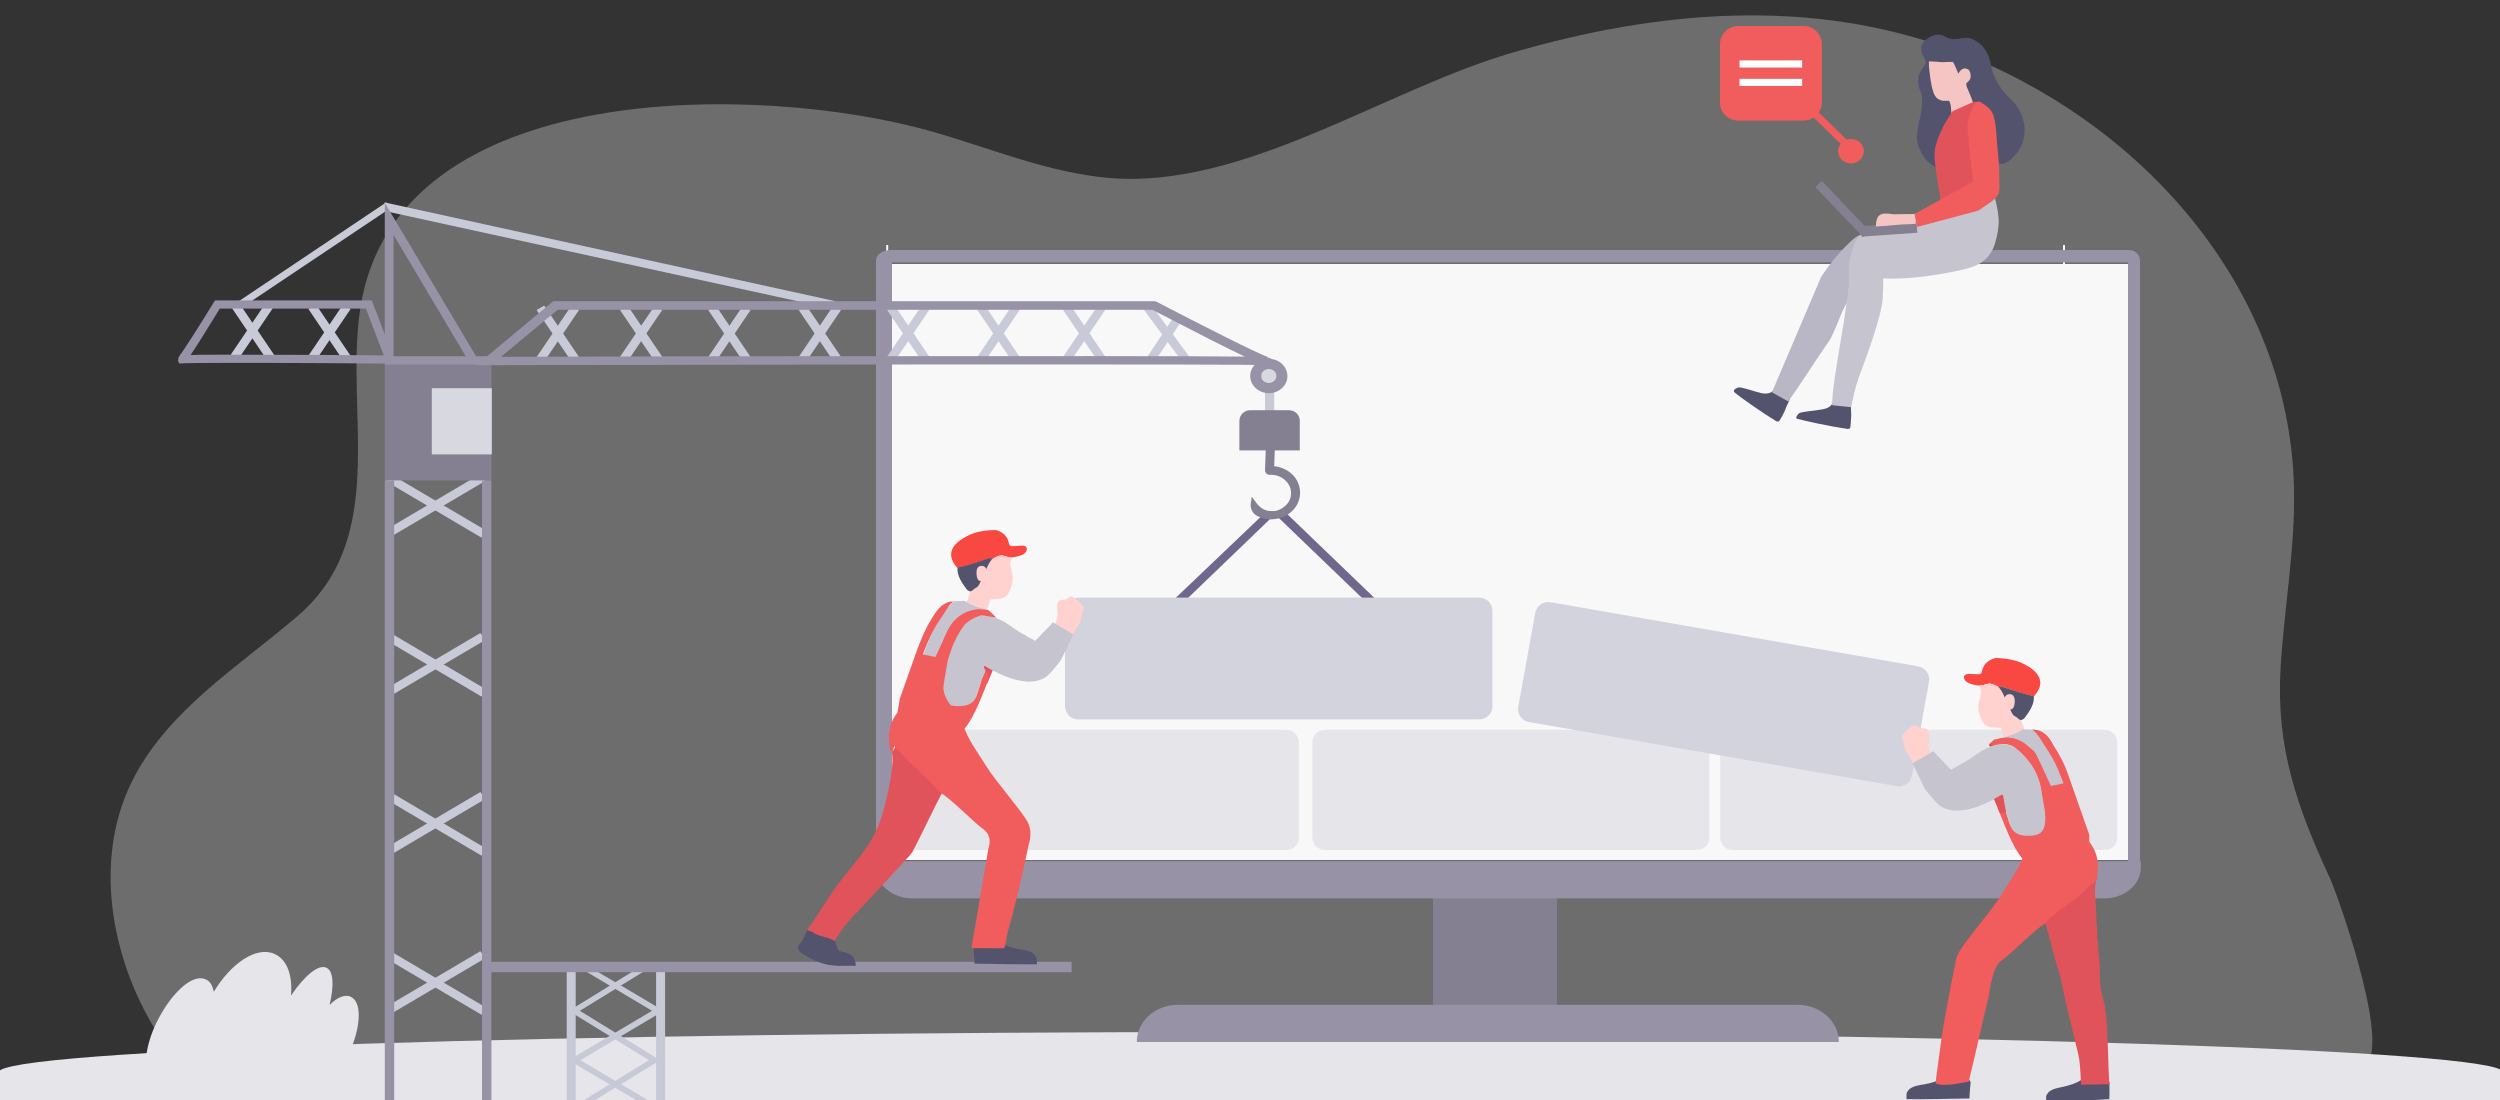 <svg width="1250" height="550" viewBox="0 0 1250 550" fill="none" xmlns="http://www.w3.org/2000/svg">
<rect x="0" y="0" width="1250" height="550" fill="#333333" stroke="none"/>
<g clip-path="url(#clip0_968_2)">
<path opacity="0.33" d="M1179.4 534C1199.6 533.1 1168.6 447 1165.1 439.4C1148.6 403.7 1137.9 374 1140.3 333.7C1142.1 303.9 1147.6 274.4 1147 244.6C1145 143.5 1070 60.1 977.497 25.4C905.597 -1.6 828.698 5.2 756.297 26.3C692.698 44.7 622.198 94.6 554.798 89C523.998 86.4 495.098 74 465.398 65.6C380.898 41.7 198.198 38.1 180.198 153.9C172.098 205.8 195.098 268.6 148.598 308.2C119.398 333.1 85.097 354.5 67.198 388.3C42.697 434.5 58.597 495.6 91.498 534C91.498 534 1179.3 534 1179.4 534Z" fill="#E3E3E8"/>
<path d="M175.095 525.4C180.595 512.7 180.895 500.9 175.395 498.4C172.495 497 168.495 498.7 164.795 502.5C167.095 492.6 166.795 485.4 163.095 483.8C159.095 482.1 152.195 487.9 145.495 497.8C146.395 487.6 143.495 479.6 137.095 476.9C128.195 473 115.495 481.6 106.895 495.9C106.295 492.6 104.895 490.4 102.595 489.6C95.995 486.8 85.295 496.8 78.095 511.6C75.495 517.1 73.795 522.6 73.195 527.6C79.195 527.6 85.295 527.3 91.295 527.3H97.995C109.795 527 121.295 526.7 133.095 526.5C139.695 526.2 146.595 526.2 153.195 526.2C160.395 525.4 167.595 525.4 175.095 525.4Z" fill="#E5E5EA"/>
<path d="M625.498 516C279.798 516 -0.602 524.9 -0.602 536.1V550H1251.5V536.1C1251.6 524.9 971.198 516 625.498 516Z" fill="#E5E5EA"/>
<path d="M1032 122.5V423.8H443.602V122.5" stroke="#F8F8F8" stroke-miterlimit="10"/>
<path d="M778.5 448.9H716.5V509.8H778.5V448.9Z" fill="#848091"/>
<path d="M438 430.6H1070.4V433.8C1070.4 442.3 1062.2 449.2 1052.2 449.2H456.2C446.1 449.2 438 442.3 438 433.8V430.6Z" fill="#9792A6"/>
<path d="M438 130.251C438 127.334 441.415 125 445.512 125H446V431H438V130.251Z" fill="#9792A6"/>
<path d="M1064.3 125H446V131.2H1064.3V125Z" fill="#9792A6"/>
<path d="M1064 125H1064.38C1067.52 125 1070 127.34 1070 130.264V431H1064V125Z" fill="#9792A6"/>
<path d="M1064 132H446V430H1064V132Z" fill="#F8F8F8"/>
<path d="M568.398 521C568.398 510.7 577.598 502.4 588.998 502.4H898.798C910.198 502.4 919.398 510.7 919.398 521H568.398Z" fill="#9792A6"/>
<path d="M585.797 300.9L633.097 255.8H638.897L588.897 303.9L585.797 300.9Z" fill="#70678C"/>
<path d="M641.897 255.4L638.797 258.4L685.397 303.2L688.497 300.2L641.897 255.4Z" fill="#70678C"/>
<path d="M739.6 298.8H539.1C535.5 298.8 532.5 301.7 532.5 305.4V353.1C532.5 356.7 535.4 359.7 539.1 359.7H739.6C743.2 359.7 746.2 356.8 746.2 353.1V305.4C746.2 301.7 743.2 298.8 739.6 298.8Z" fill="#D3D3DD"/>
<path d="M1052.4 425H866.402C862.902 425 860.102 422.2 860.102 418.7V371.2C860.102 367.7 862.902 364.9 866.402 364.9H1052.3C1055.8 364.9 1058.6 367.7 1058.6 371.2V418.7C1058.7 422.2 1055.9 425 1052.4 425Z" fill="#E5E5EA"/>
<path d="M848.395 425H662.495C658.995 425 656.195 422.2 656.195 418.7V371.2C656.195 367.7 658.995 364.9 662.495 364.9H848.395C851.895 364.9 854.695 367.7 854.695 371.2V418.7C854.695 422.2 851.895 425 848.395 425Z" fill="#E5E5EA"/>
<path d="M643.198 425H457.198C453.698 425 450.898 422.2 450.898 418.7V371.2C450.898 367.7 453.698 364.9 457.198 364.9H643.098C646.598 364.9 649.398 367.7 649.398 371.2V418.7C649.498 422.2 646.698 425 643.198 425Z" fill="#E5E5EA"/>
<path d="M959.226 333.19L775.242 301.1C771.642 300.498 768.241 302.896 767.639 306.396L759.116 353.392C758.514 356.992 760.813 360.393 764.412 360.995L948.397 393.085C951.996 393.687 955.397 391.288 955.999 387.789L964.522 340.793C965.124 337.293 962.726 333.892 959.226 333.19Z" fill="#D3D3DD"/>
<path d="M869.214 60.289H901.738C906.845 60.289 910.952 56.181 910.952 51.186V22.102C910.952 17.107 906.845 13 901.738 13H869.214C864.107 13 860 17.107 860 22.102V51.297C860 56.292 864.107 60.289 869.214 60.289Z" fill="#F15C5D"/>
<path d="M869.766 30.206H901.069V33.758H869.766V30.206Z" fill="white"/>
<path d="M869.766 39.419H901.069V42.972H869.766V39.419Z" fill="white"/>
<path d="M907.397 54.294L924.603 71.056L922.05 73.609L904.844 56.847L907.397 54.294Z" fill="#F15C5D"/>
<path d="M925.493 81.713C921.941 81.713 919.055 78.938 919.055 75.608C919.055 72.166 921.941 69.502 925.493 69.502C929.045 69.502 931.931 72.277 931.931 75.608C931.931 78.938 929.045 81.713 925.493 81.713Z" fill="#F15C5D"/>
<path d="M974.121 54.627C972.789 53.85 971.568 53.628 970.347 53.739C967.683 49.854 961.467 46.968 961.023 52.74C960.69 58.513 957.248 66.283 958.913 72.166C960.246 76.607 963.576 81.935 968.238 83.711C970.125 84.377 972.456 84.266 973.899 82.934C977.896 79.493 978.673 73.609 978.784 68.725C978.895 63.619 979.117 57.624 974.121 54.627Z" fill="#54536D"/>
<path d="M1003.76 48.078C999.427 43.305 996.097 37.643 995.209 31.205C994.987 30.428 994.765 29.651 994.542 28.874C994.431 28.541 994.321 28.208 994.209 27.875C992.544 23.99 989.991 21.215 986.217 19.549C983.886 18.55 981.777 18.994 979.335 19.327C976.781 19.771 975.116 19.771 972.674 18.328C969.566 16.552 966.347 17.329 963.683 19.327C962.24 20.548 960.797 21.881 960.464 23.768C960.575 26.099 961.13 27.431 962.462 29.429C962.795 30.206 962.906 30.983 962.795 31.76C962.129 32.981 961.352 34.091 960.575 35.201C958.798 38.198 958.798 40.086 959.465 43.638C959.687 44.415 960.02 45.192 960.353 45.858C961.241 48.3 961.241 50.742 960.797 53.295C964.016 54.183 967.346 54.849 970.676 55.404C971.009 55.404 971.231 55.515 971.453 55.515C973.007 55.737 974.339 55.737 975.893 55.515C975.782 54.849 975.782 54.183 975.671 53.517C975.671 53.184 975.56 52.74 975.56 52.407C975.338 51.297 975.116 50.742 974.339 49.854C973.784 49.743 973.34 49.854 972.674 49.854C970.898 49.965 969.899 49.743 968.456 48.633C966.791 46.191 966.236 43.971 965.792 41.085C965.792 40.752 965.681 40.53 965.681 40.197C965.57 39.197 965.459 38.309 965.237 37.31C965.126 36.644 965.015 35.978 965.015 35.423C964.793 33.869 964.571 32.315 964.349 30.65C964.571 30.65 964.793 30.761 965.015 30.761C967.568 31.205 969.899 31.316 972.452 31.205C972.785 31.205 973.229 31.205 973.562 31.205C974.45 31.205 975.338 31.094 976.226 31.094C977.004 32.981 977.781 34.757 978.558 36.755L979.668 36.644C979.779 36.422 979.89 36.089 980.001 35.756C980.334 35.09 981 34.646 981.777 34.535C982.665 34.424 983.331 34.535 983.886 34.979C984.663 36.422 984.774 37.865 984.552 39.419C984.219 39.864 983.886 40.197 983.553 40.641C983.22 40.974 982.887 41.307 982.665 41.751C983.109 43.749 983.886 45.636 984.663 47.523C984.774 47.745 984.885 48.078 984.996 48.3C985.551 49.632 985.995 50.52 986.328 51.075C986.439 51.075 986.55 51.075 986.661 50.964C988.77 60.844 990.99 71.611 996.097 79.826C997.651 82.379 1001.98 82.49 1004.09 80.714C1015.97 71.833 1014.19 56.514 1003.76 48.078Z" fill="#54536D"/>
<path d="M971.456 31.094C972.233 31.094 972.899 30.983 973.676 30.983C974.009 30.983 974.342 30.983 974.675 30.983C975.23 30.983 975.785 30.983 976.34 30.983C976.673 31.205 977.117 31.982 977.672 33.314C977.783 33.536 977.894 33.869 978.005 34.091C978.227 34.646 978.449 35.09 978.671 35.645C978.894 36.089 979.005 36.422 979.116 36.866C980.004 35.423 980.448 34.757 982.002 34.202C982.89 34.202 983.667 34.424 984.333 34.868C985.11 35.978 985.221 36.422 985.332 37.754C985.332 39.197 985.11 39.864 984.111 40.752C983.778 41.085 983.445 41.418 983.112 41.751C983.223 42.75 983.334 43.527 983.667 44.082C983.778 44.304 983.889 44.637 984 44.859C984.222 45.525 984.555 46.08 984.777 46.746C985.887 49.299 987.219 52.296 986.553 55.071C985.665 57.069 984.444 58.513 982.668 59.512C980.892 60.067 979.338 60.4 977.561 59.623C977.339 59.512 977.117 59.29 976.895 59.179C976.673 59.512 976.451 59.734 976.229 60.067C976.118 59.068 976.007 58.069 975.785 57.069C975.674 56.626 975.674 56.292 975.674 55.848C975.674 55.404 975.563 55.071 975.563 54.627C975.563 54.183 975.452 53.85 975.452 53.517C975.341 52.296 975.119 51.519 974.564 50.409C974.342 50.409 974.12 50.409 973.787 50.409C973.454 50.409 973.121 50.409 972.899 50.409C971.123 50.52 970.013 50.187 968.459 49.077C967.016 47.745 966.017 44.859 965.351 40.308C965.24 39.864 965.24 39.309 965.129 38.864C964.796 36.2 964.352 33.536 964.463 30.761C966.683 30.539 969.125 31.094 971.456 31.094Z" fill="#F4C5C3"/>
<path d="M925.271 201.378L916.613 200.49C916.613 200.49 916.502 201.267 915.947 202.155C915.281 203.154 913.949 204.153 911.617 204.597C907.066 205.485 901.183 205.707 899.629 206.595C899.518 206.706 899.296 206.817 899.296 206.817C898.741 207.483 898.297 208.038 898.186 208.593C897.964 208.926 898.297 209.481 898.963 209.481C902.515 210.48 914.06 213.033 923.717 214.476C924.494 214.476 925.049 214.254 925.16 213.699C925.271 212.922 925.493 210.813 925.604 208.038C925.604 207.039 925.604 206.04 925.493 204.93C925.493 204.708 925.493 203.931 925.493 203.931C925.493 203.931 925.382 202.488 925.271 201.378Z" fill="#54536D"/>
<path d="M894.854 199.158L887.083 194.606C887.083 194.606 886.75 195.272 885.862 195.938C884.974 196.604 883.198 197.048 880.867 196.604C876.427 195.605 870.988 193.385 869.1 193.718L868.878 193.829C867.879 194.162 867.435 194.606 866.991 195.05C866.88 195.383 866.88 195.827 867.324 196.271C869.989 198.492 879.757 205.485 888.083 210.591C888.638 210.813 889.415 210.924 889.637 210.48C890.192 209.703 891.191 208.038 892.412 205.374C892.856 204.486 893.078 203.376 893.633 202.377C893.744 202.155 894.077 201.489 894.077 201.489C894.077 201.378 894.854 200.046 894.854 199.158Z" fill="#54536D"/>
<path d="M993.877 62.842L989.215 52.185C988.771 51.075 987.439 50.631 986.439 51.075L976.227 55.626L974.784 57.958C972.564 61.177 970.677 64.84 969.344 68.392C968.456 70.723 967.568 72.832 967.346 75.941C967.013 80.048 968.012 84.266 968.456 88.595C968.567 90.593 970.899 100.917 970.122 102.804L965.57 108.465L996.541 108.243L995.653 96.588L993.877 62.842Z" fill="#E0535A"/>
<path d="M926.604 125.56C926.604 131 930.489 136.217 936.039 138.215C939.036 139.103 942.145 139.325 945.253 139.325C956.686 139.325 967.898 137.66 979.11 135.329C983.772 134.33 988.767 133.109 992.319 130.001C994.873 127.892 996.649 124.672 997.537 121.564C998.647 118.012 999.535 113.35 999.313 109.353C998.98 104.802 997.981 100.473 996.538 96.144C985.77 98.697 975.335 101.361 964.79 104.58C954.577 107.688 944.254 111.13 934.596 115.57C932.043 116.68 929.157 118.123 927.825 120.454C927.381 121.12 927.048 121.786 926.826 122.674C926.493 123.673 926.604 124.783 926.604 125.56Z" fill="#C6C4CE"/>
<path d="M885.969 196.16L894.072 200.712C897.735 196.049 910.723 175.735 914.164 171.073C917.162 167.188 920.825 154.533 924.044 150.759C927.818 146.43 931.148 141.656 934.59 136.994C936.477 134.441 938.142 131.888 939.252 129.002C940.362 125.449 940.695 121.231 937.143 118.678C935.478 117.457 933.146 116.902 930.926 117.346C928.595 117.679 926.819 119.344 925.043 121.009C919.493 126.226 914.83 131.999 910.612 138.326L885.969 196.16Z" fill="#B9B6C6"/>
<path d="M924.5 138.104C924.833 150.426 915.953 190.055 916.064 202.599L925.61 203.598C926.276 199.824 927.83 192.941 929.273 189.056C932.604 180.065 940.818 158.418 941.373 148.983C941.595 146.319 941.817 131.333 941.373 129.002C940.818 125.338 942.483 121.453 940.041 118.678C939.264 117.679 933.714 117.346 932.493 117.235C928.496 116.347 926.609 123.451 925.832 126.226C925.055 128.447 924.722 130.556 924.5 132.887C924.278 134.774 924.167 136.439 924.5 138.104Z" fill="#C6C4CE"/>
<path d="M984.225 59.623C983.78 61.288 983.669 62.953 983.78 64.618L984.447 72.277L986.445 90.815L957.25 107.022L958.582 113.461L989.331 105.246C992.106 103.026 996.546 100.806 998.655 98.031C1000.21 96.033 999.654 91.593 999.654 88.928C999.654 84.044 999.321 79.271 998.766 74.386C998.211 69.28 998.322 64.063 997.101 59.068C996.657 57.181 995.88 55.404 994.437 54.072C993.216 52.962 991.995 52.074 990.552 51.186C989.331 50.409 987.777 50.853 987.111 52.074C985.89 54.516 984.891 56.959 984.225 59.623Z" fill="#F15C5D"/>
<path d="M931.599 117.901L934.152 115.57L910.952 91.26L908.398 93.591L931.599 117.901Z" fill="#848091" stroke="#858091" stroke-miterlimit="10"/>
<path d="M931.263 117.79L958.126 115.903L957.793 111.685L930.93 113.572L931.263 117.79Z" fill="#848091" stroke="#858091" stroke-miterlimit="10"/>
<path d="M954.248 112.129L957.911 111.907C957.689 111.463 957.689 111.352 957.578 110.908L957.467 109.909L957.356 108.465V108.021V107.799C957.356 107.577 957.023 107.244 957.023 107.022H954.248C951.916 107.022 949.363 107.133 946.921 107.133C945.034 107.022 942.592 106.356 940.705 107.133C939.04 107.688 938.485 109.131 938.152 110.686C938.152 110.908 938.041 112.129 937.93 113.239L943.258 112.906C947.032 112.573 950.584 112.129 954.248 112.129Z" fill="#F4C5C3"/>
<path d="M509.402 473.2C508.802 473.2 508.202 473.2 507.602 473.2H506.902C506.602 473.2 506.402 473.2 506.102 473.2C507.202 473.3 508.302 473.2 509.402 473.2Z" fill="#54536D"/>
<path d="M981.976 338.426C981.866 339.757 982.974 340.866 984.083 341.42C985.636 342.196 987.41 342.529 989.184 342.751C991.07 342.972 992.733 341.974 994.618 341.753C996.282 341.864 997.834 342.751 999.276 343.527C1001.05 342.972 1002.49 343.971 1004.04 344.414C1008.37 345.745 1012.58 347.408 1017.02 348.074C1022.01 342.529 1020.9 337.539 1014.36 333.325C1009.37 330.22 1004.15 329.222 998.389 329C996.282 329 993.509 330.774 992.289 332.438C991.957 332.992 991.624 333.658 991.402 334.212C991.181 334.766 990.848 336.43 990.404 336.873C989.85 337.317 988.852 336.984 988.186 337.095C986.634 337.206 982.309 336.208 981.976 338.426ZM990.515 339.646C990.959 339.646 991.402 339.757 991.846 339.757C991.402 339.757 990.959 339.757 990.515 339.646Z" fill="#F84841"/>
<path d="M991.399 360.937C993.285 364.375 997.277 363.488 1000.49 364.042L1002.27 369.476C1002.27 369.587 1002.27 369.808 1002.38 369.919C1002.38 369.919 1002.38 369.919 1002.49 369.919L1002.82 370.917L1013.25 367.702L1013.02 367.147C1013.13 367.036 1013.25 367.036 1013.36 367.036C1013.25 366.925 1013.02 366.925 1012.91 366.814L1010.36 359.495L1007.37 357.832C1007.26 357.721 1007.15 357.61 1006.92 357.499C1006.15 355.614 1008.03 354.727 1008.7 353.396C1009.81 351.511 1009.59 349.626 1008.03 348.295C1006.48 346.965 1004.71 346.743 1003.15 348.628C1003.15 348.628 1003.15 348.739 1003.04 348.739C1002.49 346.854 1001.05 344.969 999.384 343.527C997.942 342.751 996.5 341.864 994.726 341.753C992.841 341.974 991.178 343.083 989.292 342.751C991.288 345.079 990.401 347.741 989.625 350.07C988.405 354.173 989.625 357.721 991.399 360.937ZM1003.04 349.515C1003.04 349.404 1002.93 349.182 1002.93 349.072C1003.15 349.404 1003.82 349.626 1003.04 349.515Z" fill="#FFD1CF"/>
<path d="M1006.71 357.61C1006.49 357.389 1006.38 357.056 1006.16 356.834C1005.71 356.169 1005.49 355.503 1005.16 354.727C1005.05 354.394 1004.83 354.062 1004.72 353.618C1004.61 353.286 1004.38 352.953 1004.27 352.62C1004.16 352.287 1003.94 351.955 1003.83 351.622C1003.72 351.289 1003.5 350.957 1003.27 350.624C1002.72 349.515 1002.17 348.295 1001.61 347.076C1001.17 346.188 1000.72 345.301 1000.06 344.525C999.837 344.081 999.505 343.749 999.172 343.416C1000.95 342.972 1002.39 343.86 1003.94 344.303C1008.27 345.634 1012.48 347.297 1016.91 347.963C1017.25 352.177 1014.81 355.503 1012.59 358.608C1012.04 359.385 1011.37 359.828 1010.48 360.05C1010.04 360.161 1008.6 358.941 1008.27 358.608C1007.82 358.387 1007.27 358.054 1006.71 357.61Z" fill="#54536D"/>
<path d="M1003.94 347.186C1002.27 347.63 1001.72 350.291 1002.16 352.177C1002.61 353.951 1004.27 355.171 1005.71 354.616C1007.26 354.283 1007.71 350.735 1007.15 348.961C1006.71 347.186 1005.27 346.854 1003.94 347.186Z" fill="#FFD1CF"/>
<path d="M973.327 539.696C974.658 539.696 976.099 539.696 977.43 539.696C977.984 539.696 978.65 539.696 979.204 539.696C980.091 539.696 980.868 539.696 981.755 539.696C981.977 539.696 982.309 539.696 982.531 539.696C983.196 539.696 983.862 539.696 984.527 539.807C984.971 540.361 985.303 540.805 985.303 541.359C985.303 541.692 985.303 542.025 985.192 542.357C985.192 542.69 985.192 543.023 985.082 543.466C985.082 543.799 985.082 544.243 984.971 544.575C984.971 545.13 984.971 545.906 984.86 546.46C984.86 547.348 984.749 548.346 984.749 549.233C970.333 549.565 959.909 549.676 953.255 549.565C953.255 547.015 953.034 546.46 954.032 545.352C954.253 545.13 954.475 544.797 954.697 544.575C956.804 542.912 959.687 542.579 962.238 542.136C965.343 541.581 968.448 540.805 971.109 539.031C971.331 538.92 971.553 538.809 971.885 538.698C971.996 538.809 972.218 538.809 972.329 538.92C972.218 539.142 972.218 539.363 972.107 539.585H972.218C972.218 539.696 972.107 539.696 972.107 539.807C972.551 539.696 972.994 539.696 973.327 539.696Z" fill="#54536D"/>
<path d="M1042.75 540.583C1044.08 540.472 1045.52 540.472 1046.85 540.361C1047.41 540.361 1048.07 540.361 1048.63 540.251C1049.51 540.251 1050.29 540.14 1051.18 540.14C1051.4 540.14 1051.73 540.14 1051.95 540.14C1052.62 540.14 1053.28 540.14 1053.95 540.14C1054.39 540.583 1054.73 541.138 1054.73 541.692C1054.73 542.025 1054.73 542.357 1054.73 542.69C1054.73 543.023 1054.73 543.355 1054.73 543.799C1054.73 544.132 1054.73 544.575 1054.73 544.908C1054.73 545.462 1054.73 546.239 1054.73 546.793C1054.73 547.68 1054.73 548.678 1054.61 549.565C1033.1 550.785 1034.65 551.229 1023.12 550.231C1023.01 547.68 1022.9 548.013 1023.79 546.793C1023.9 546.571 1024.23 546.239 1024.34 546.017C1026.45 544.243 1029.33 543.91 1031.77 543.355C1034.88 542.579 1037.87 541.803 1040.53 540.029C1040.75 539.918 1040.97 539.807 1041.31 539.696C1041.42 539.807 1041.64 539.807 1041.75 539.918C1041.64 540.14 1041.64 540.361 1041.53 540.583H1041.64C1041.64 540.694 1041.64 540.694 1041.53 540.805C1042.08 540.583 1042.42 540.583 1042.75 540.583Z" fill="#54536D"/>
<path d="M996.398 370.363C1003.72 367.812 1009.26 369.587 1014.58 373.69C1016.03 374.799 1018.47 377.571 1019.13 379.123C1020.57 382.561 1022.01 386.11 1023.35 389.547C1024.68 393.318 1027.12 394.648 1030.78 393.539C1032.33 393.096 1031.99 391.765 1031.66 390.878C1031 388.882 1030.11 386.886 1029.33 384.89C1029.33 384.335 1029.33 383.781 1029.33 383.226C1028 382.783 1028.11 382.228 1029.22 381.563C1029 381.341 1028.78 381.009 1028.56 380.787C1024.01 375.797 1021.9 368.921 1016.25 364.818C1014.58 364.818 1012.92 364.707 1011.26 364.707C1007.71 366.925 1008.49 366.371 1004.83 367.812C1003.94 368.256 996.398 370.363 996.398 370.363Z" fill="#C6C4CE"/>
<path d="M969.338 380.011C965.678 377.571 963.793 374.244 964.348 369.809C964.569 368.034 964.68 366.26 963.571 364.707C962.13 363.599 959.912 364.818 958.692 362.933C957.361 362.046 956.363 362.822 955.365 363.599C953.48 364.707 952.26 366.371 950.93 368.034C951.595 370.696 952.26 373.357 952.926 375.908C955.809 378.68 956.142 383.005 959.247 385.666C962.906 384.335 966.898 383.448 969.338 380.011Z" fill="#FFD1CF"/>
<path d="M1016.13 364.818C1021.79 369.032 1023.9 375.797 1028.44 380.787C1030.66 377.571 1028 375.353 1026.78 372.914C1024.67 368.589 1021.79 364.818 1016.13 364.818Z" fill="#F84841"/>
<path d="M1038.76 403.409C1038.53 408.51 1040.97 412.835 1042.86 417.381C1042.86 417.381 1043.08 417.381 1043.19 417.271C1043.3 417.16 1043.41 417.049 1043.41 416.938C1041.86 412.391 1040.31 407.956 1038.76 403.409Z" fill="#D33838"/>
<path d="M1005.37 372.248C1003.27 370.03 1000.16 372.137 997.944 370.363C997.168 370.696 996.502 371.028 995.726 371.25C995.393 371.583 994.95 371.805 994.617 372.137C994.728 372.913 994.728 373.69 996.059 373.024C998.942 371.583 1002.16 371.915 1005.37 372.248Z" fill="#D33838"/>
<path d="M1035.87 394.648C1035.21 397.975 1035.98 400.858 1038.87 403.076C1037.87 400.193 1036.87 397.421 1035.87 394.648Z" fill="#D33838"/>
<path d="M1029.34 383.226C1029.34 383.781 1029.34 384.335 1029.34 384.89C1030.22 384.225 1031.22 384.557 1032.11 384.668C1031.66 383.337 1031.22 381.896 1030.78 380.565C1029.56 381.12 1030.78 382.783 1029.34 383.226Z" fill="#D33838"/>
<path d="M1040.53 542.357C1042.97 542.357 1045.3 542.247 1047.73 542.247C1050.06 542.136 1052.39 542.136 1054.72 542.136C1053.94 532.932 1054.06 514.412 1052.72 505.208C1051.51 497.446 1049.95 496.448 1049.95 488.574C1049.4 488.464 1048.84 488.353 1048.29 488.242C1044.08 487.576 1039.86 487.133 1035.65 486.357C1033.54 486.024 1031.54 485.47 1029.44 484.915C1029.66 487.133 1030.44 489.351 1030.88 491.569C1030.99 492.123 1031.1 492.678 1031.21 493.232C1032.21 498.444 1035.76 513.193 1036.98 518.405C1038.09 523.173 1039.64 527.941 1039.97 532.71C1039.97 533.375 1040.53 540.472 1040.53 542.357Z" fill="#E0535A"/>
<path d="M1049.96 483.363C1048.96 474.048 1048.18 460.851 1047.96 453.643C1047.74 448.431 1046.74 443.109 1048.74 438.34C1048.4 438.007 1048.07 437.786 1047.96 437.675C1046.41 439.338 1044.85 441.002 1043.3 442.554C1041.2 444.661 1038.98 446.768 1036.65 448.653C1036.09 449.097 1035.43 449.651 1034.87 450.095C1034.32 450.538 1033.65 450.982 1032.99 451.536C1031.77 452.534 1030.55 453.532 1029.44 454.641C1027.67 456.305 1026 457.968 1024.23 459.521C1023.23 460.74 1022.57 461.628 1022.68 461.849C1024.67 467.838 1027.44 480.258 1029.55 486.246C1029.66 486.578 1029.77 486.911 1029.99 487.244C1030.66 487.133 1031.33 487.133 1031.99 487.022C1034.1 486.8 1036.32 491.68 1038.42 491.347C1042.64 490.571 1045.85 489.462 1050.18 488.685C1049.62 487.687 1049.96 484.361 1049.96 483.363Z" fill="#E0535A"/>
<path d="M973.447 403.52C974.334 403.409 975.332 403.298 976.662 403.187C974.999 402.633 973.89 402.411 972.781 403.298C972.892 403.409 973.114 403.52 973.447 403.52Z" fill="#2A283C"/>
<path d="M995.727 371.25C996.503 370.917 997.168 370.585 997.944 370.363C998.166 370.141 998.277 369.919 998.166 369.698C996.946 369.587 996.281 370.363 995.727 371.25Z" fill="#A6A4B3"/>
<path d="M1032.11 384.668C1032.33 385.223 1030.89 386.442 1032.77 386.331C1032.66 385.666 1032.77 385.112 1032.11 384.668Z" fill="#D33838"/>
<path d="M1029.23 381.563C1028.12 382.228 1028.01 382.783 1029.34 383.227C1029.34 382.672 1029.23 382.118 1029.23 381.563Z" fill="#D33838"/>
<path d="M1044.64 421.041V417.381L1033.88 386.775C1032.44 382.672 1030.55 378.68 1028.11 375.02L1024.68 369.698C1023.46 367.812 1021.57 366.371 1019.35 365.595L1017.25 364.929L1024.34 375.908C1026.23 378.902 1027.89 382.007 1029.22 385.223L1031.88 391.654L1025.45 392.985L1020.13 381.452C1018.69 378.347 1016.69 375.575 1014.14 373.246L1013.7 372.803C1011.37 370.696 1008.6 369.365 1005.49 369.032L1004.16 368.81L997.174 369.809L994.734 372.026L996.176 372.913C996.176 372.913 1001.72 371.915 1002.72 371.915C1003.72 371.915 1009.48 374.022 1009.7 374.466C1009.7 374.577 1009.93 374.799 1010.26 375.131C1013.7 379.456 1016.47 384.225 1018.24 389.436L1020.02 394.427C1020.02 394.427 1022.46 408.066 1022.35 408.732C1022.35 408.843 1022.35 408.954 1022.24 409.175C1021.68 412.724 1019.91 415.94 1017.25 418.49L1044.64 421.041Z" fill="#F15C5D"/>
<path d="M969.338 380.011C971.334 380.011 972.11 381.563 973.109 382.783C973.663 383.448 974.107 383.892 974.661 384.335C974.883 384.557 975.215 384.668 975.437 384.89C976.768 384.225 978.099 383.448 979.54 382.672C979.984 382.228 980.427 382.007 980.982 381.785C982.313 381.009 983.754 380.232 985.085 379.345C987.968 377.46 990.297 375.464 993.18 374.244C993.291 374.133 993.402 374.022 993.513 374.022C994.178 373.801 994.733 373.579 995.398 373.357C995.62 373.357 995.731 373.246 996.063 373.135C997.061 372.692 998.059 372.359 999.168 372.248C1002.72 371.694 1006.49 372.803 1009.26 375.131C1015.8 380.565 1020.02 387.662 1021.13 396.423C1021.68 401.08 1023.12 405.516 1022.9 410.284C1022.57 416.716 1019.57 418.269 1013.14 417.936C1006.38 417.603 1005.38 413.389 1003.94 408.621C1003.16 405.738 1001.72 403.076 1000.61 400.304C1000.17 399.195 1002.38 397.864 1000.94 397.421C993.069 402.189 978.21 409.286 969.56 402.522C968.562 401.746 967.786 400.858 967.009 399.971C965.568 398.308 964.237 396.644 963.017 394.87C962.019 393.096 961.243 391.322 960.578 389.436C960.356 388.66 959.58 387.329 959.69 386.553C959.801 385.555 959.912 385.777 960.91 385.333C962.463 384.779 964.126 384.225 965.568 383.448C966.344 383.005 967.009 382.561 967.675 382.118C967.786 381.674 969.116 380.011 969.338 380.011Z" fill="#C6C4CE"/>
<path d="M967.228 376.24L975.324 384.779L970.333 403.076L964.012 396.423L962.349 394.316L956.25 381.674L966.674 375.575L967.228 376.24Z" fill="#C6C4CE"/>
<path d="M1044.19 420.376C1044.19 420.154 1044.08 419.821 1044.08 419.599C1044.42 418.601 1044.3 417.714 1043.42 416.938C1043.31 417.049 1043.31 417.16 1043.2 417.271C1043.09 417.381 1042.86 417.381 1042.86 417.381C1040.98 412.835 1038.54 408.51 1038.76 403.409L1038.87 403.076C1035.99 400.969 1035.21 398.086 1035.88 394.648C1034.88 391.876 1034.32 388.882 1032.66 386.331C1030.78 386.442 1032.22 385.223 1032 384.668C1031.11 384.668 1030.11 384.224 1029.22 384.89C1030 386.886 1030.89 388.882 1031.55 390.878C1031.89 391.765 1032.11 393.096 1030.67 393.54C1027.01 394.648 1024.57 393.318 1023.24 389.547C1022.02 385.999 1020.46 382.561 1019.02 379.123C1018.36 377.571 1017.58 375.908 1016.14 374.799C1010.82 370.696 1005.38 367.147 998.063 369.698C998.063 369.919 998.063 370.141 997.841 370.363C1000.06 372.137 1003.16 370.03 1005.27 372.248C1014.03 378.015 1019.58 385.999 1020.91 396.312C1021.46 400.969 1022.9 405.405 1022.68 410.173C1022.35 416.605 1019.35 418.158 1012.92 417.825C1006.16 417.492 1005.16 413.278 1003.72 408.51C1002.94 405.627 1001.5 402.965 1000.39 400.193C997.176 400.526 1000.5 403.187 998.95 404.185C1001.72 410.95 1006.05 423.259 1011.15 429.247C1011.15 429.247 1011.15 429.247 1011.15 429.358C1008.38 436.233 1003.83 442.221 999.948 448.542C995.956 455.085 983.203 469.612 979.322 476.265C978.989 476.82 978.767 477.485 978.657 478.04L978.546 477.929C978.324 478.816 977.991 479.703 977.88 480.59C975.552 491.901 971.559 512.195 970.118 523.727C969.785 526.832 968.011 538.698 967.789 541.692C972.003 543.577 980.985 541.359 984.201 540.805C985.088 540.361 984.312 540.14 984.756 539.142C986.863 530.936 992.075 507.315 994.182 498.998C994.847 496.337 994.958 494.008 995.401 491.458H995.512C997.176 485.026 997.952 482.143 1001.5 479.703C1005.83 476.709 1017.8 464.289 1022.46 461.849C1029.89 453.422 1038.65 450.427 1045.86 441.778C1046.74 442.665 1046.19 440.78 1048.08 440.78C1049.85 433.35 1049.3 426.475 1044.19 420.376Z" fill="#F15C5D"/>
<path d="M1000.83 397.31L996.953 399.528L999.836 406.403L1003.05 406.181L1001.5 397.532L1000.83 397.31Z" fill="#E0535A"/>
<path d="M329.797 556.1L285.797 530.1L327.497 505.4C317.297 499.3 292.997 484.8 292.097 484.3L292.997 483.3C293.697 483.6 321.097 500 329.497 504.9L330.397 505.4L288.697 530.1L331.097 555.1L329.797 556.1Z" fill="#C9CAD8" stroke="#C8C9D7" stroke-width="1.5" stroke-miterlimit="10"/>
<path d="M286.202 556.1L285.102 555.1L325.902 530.1L285.802 505.4L286.702 504.9C294.902 500 321.202 483.5 321.802 483.3L322.702 484.3C321.802 484.8 298.402 499.3 288.502 505.4L328.602 530.1L286.202 556.1Z" fill="#C9CAD8" stroke="#C8C9D7" stroke-width="1.5" stroke-miterlimit="10"/>
<path d="M287.102 483H284.102V630.4H287.102V483Z" fill="#C9CAD8" stroke="#C8C9D7" stroke-width="1.5" stroke-miterlimit="10"/>
<path d="M331.797 483H328.797V630.4H331.797V483Z" fill="#C9CAD8" stroke="#C8C9D7" stroke-width="1.5" stroke-miterlimit="10"/>
<path d="M535.7 480.9H243.5V486.1H535.8V480.9H535.7Z" fill="#9792A6"/>
<path d="M416.598 154.5L191.398 105.3L192.398 101.2L193.598 101.5L417.698 150.6L416.598 154.5Z" fill="#C9CAD8"/>
<path d="M120.095 154.3L193.495 105.2L193.195 101.1L192.795 101.4L119.695 150.4L120.095 154.3Z" fill="#C9CAD8"/>
<path d="M240.202 475.6L193.102 503.4L195.502 506.9L242.602 479.1L240.202 475.6Z" fill="#C9CAD8"/>
<path d="M195.595 475.8L193.195 479.3L240.795 507.4L243.195 503.9L195.595 475.8Z" fill="#C9CAD8"/>
<path d="M240.202 396L193.102 423.8L195.502 427.3L242.602 399.5L240.202 396Z" fill="#C9CAD8"/>
<path d="M195.502 396.2L193.102 399.7L240.702 427.8L243.102 424.3L195.502 396.2Z" fill="#C9CAD8"/>
<path d="M240.202 316.5L193.102 344.3L195.502 347.8L242.602 320L240.202 316.5Z" fill="#C9CAD8"/>
<path d="M195.595 316.7L193.195 320.2L240.795 348.3L243.195 344.8L195.595 316.7Z" fill="#C9CAD8"/>
<path d="M240.202 237L193.102 264.8L195.502 268.3L242.602 240.5L240.202 237Z" fill="#C9CAD8"/>
<path d="M195.502 237.2L193.102 240.7L240.702 268.8L243.102 265.3L195.502 237.2Z" fill="#C9CAD8"/>
<path d="M245.698 181.3H192.398V240.2H245.698V181.3Z" fill="#848091"/>
<path d="M245.898 194.1H215.898V227.2H245.898V194.1Z" fill="#D7D8E0"/>
<path d="M197.098 240.2H192.398V613.2H197.098V240.2Z" fill="#9792A6"/>
<path d="M245.7 240.2H241V613.2H245.7V240.2Z" fill="#9792A6"/>
<path d="M250 178.1H192.5V182.3H250V178.1Z" fill="#9792A6"/>
<path d="M171.498 152.3L175.298 154.5L157.698 180.5L153.898 178.3L171.498 152.3Z" fill="#C9CAD8"/>
<path d="M157.995 152.3L175.695 178.5L171.895 180.7L154.195 154.5L157.995 152.3Z" fill="#C9CAD8"/>
<path d="M132.998 151.3L136.798 153.5L119.198 179.5L115.398 177.3L132.998 151.3Z" fill="#C9CAD8"/>
<path d="M119.402 151.3L137.102 177.5L133.302 179.7L115.602 153.5L119.402 151.3Z" fill="#C9CAD8"/>
<path d="M198 181.9L185.9 150.2H107.5L107.3 150.5C101.1 160.6 90.9 176.9 89.8 177.7L89.9 178C89.3 178.3 89.3 178.5 89.2 179.1L89 180.5L89.5 181.4C89.7 181.7 89.8 181.9 90.1 181.7V181.8C92.1 181.1 158.9 181.5 193.9 181.8L198 181.9ZM183 154.4L191.9 177.7C185.4 177.7 163.7 177.4 141.9 177.4C111.7 177.3 100.8 177.3 95.3 177.5C97.9 173.7 102.3 166.7 109.9 154.3H183V154.4Z" fill="#9792A6"/>
<path d="M234.698 181.2L196.798 117.5V180.1H192.398V101.4L238.598 179.1L234.698 181.2Z" fill="#9792A6"/>
<path d="M272.097 152.8L268.297 155L285.897 181L289.697 178.8L272.097 152.8Z" fill="#C9CAD8"/>
<path d="M285.7 152.8L268 179L271.8 181.2L289.5 155L285.7 152.8Z" fill="#C9CAD8"/>
<path d="M313.8 152.8L310 155L327.6 181L331.4 178.8L313.8 152.8Z" fill="#C9CAD8"/>
<path d="M327.402 152.8L309.602 179L313.402 181.2L331.102 155L327.402 152.8Z" fill="#C9CAD8"/>
<path d="M357.902 152.8L354.102 155L371.702 181L375.502 178.8L357.902 152.8Z" fill="#C9CAD8"/>
<path d="M371.497 152.8L353.797 179L357.597 181.2L375.297 155L371.497 152.8Z" fill="#C9CAD8"/>
<path d="M403.097 152.7L399.297 154.9L416.897 180.9L420.697 178.7L403.097 152.7Z" fill="#C9CAD8"/>
<path d="M416.7 152.8L399 179L402.8 181.2L420.5 155L416.7 152.8Z" fill="#C9CAD8"/>
<path d="M447.3 152.7L443.5 154.9L461.1 180.9L464.9 178.7L447.3 152.7Z" fill="#C9CAD8"/>
<path d="M492.402 152.7L488.602 154.9L506.202 180.9L510.002 178.7L492.402 152.7Z" fill="#C9CAD8"/>
<path d="M460.802 152.8L443.102 179L446.902 181.2L464.602 155L460.802 152.8Z" fill="#C9CAD8"/>
<path d="M505.997 152.8L488.297 179L492.097 181.2L509.797 155L505.997 152.8Z" fill="#C9CAD8"/>
<path d="M535.3 152.7L531.5 154.9L549.1 180.9L552.9 178.7L535.3 152.7Z" fill="#C9CAD8"/>
<path d="M548.902 152.8L531.102 179L534.902 181.2L552.602 155L548.902 152.8Z" fill="#C9CAD8"/>
<path d="M575.698 152.6L571.898 154.8L591.198 181L594.998 178.8L575.698 152.6Z" fill="#C9CAD8"/>
<path d="M586.195 159.5L573.195 179.1L576.995 181.3L589.995 161.7L586.195 159.5Z" fill="#C9CAD8"/>
<path d="M238.195 182.6L276.595 150.6H577.595L578.295 150.9C597.895 161.1 630.295 177.6 633.795 178.4L633.595 178.7C635.395 179 635.595 179.2 635.795 179.8L636.495 181.2L634.995 182.2C634.495 182.5 634.195 182.7 632.995 182.5V182.6C626.495 181.9 355.495 182.3 244.395 182.6H238.195ZM278.795 154.9L250.495 178.4C271.095 178.4 340.095 178.1 409.295 178.1C504.995 178 604.995 178 622.395 178.3C614.295 174.5 600.295 167.4 576.195 154.9H278.795Z" fill="#9792A6"/>
<path d="M637.1 182.6H632.5V212.8H637.1V182.6Z" fill="#C9CAD8"/>
<path d="M634.402 196.6C629.302 196.6 625.102 192.7 625.102 188C625.102 183.3 629.302 179.4 634.402 179.4C639.502 179.4 643.702 183.3 643.702 188C643.802 192.7 639.502 196.6 634.402 196.6Z" fill="#9792A6"/>
<path d="M634.402 191.5C632.202 191.5 630.602 189.9 630.602 188C630.602 186 632.402 184.5 634.402 184.5C636.602 184.5 638.202 186.1 638.202 188C638.202 189.9 636.502 191.5 634.402 191.5Z" fill="#D7D8E0"/>
<path d="M625.095 205.1H644.495C647.495 205.1 649.895 207.5 649.895 210.4V225.2H619.695V210.4C619.695 207.5 622.095 205.1 625.095 205.1Z" fill="#848091"/>
<path d="M635.696 259.7C633.096 259.7 630.596 259 628.496 257.9C626.196 256.7 624.996 254.1 625.396 251.6L625.896 248.4C627.896 250.6 629.796 255.8 636.496 255.6C639.096 255.5 641.396 254.2 643.196 252.4C644.996 250.5 645.696 248.2 645.496 245.8C645.296 243.4 643.996 241.2 641.996 239.6C639.996 238 637.496 237.3 634.896 237.4C633.596 237.5 632.496 236.4 632.496 235.1L632.996 222.1L637.496 222.2L637.096 233.1C639.996 233.4 642.796 234.5 644.996 236.2C647.896 238.5 649.696 241.7 649.996 245.3C650.296 248.8 649.096 252.3 646.596 255C644.096 257.7 640.596 259.3 636.796 259.6C636.596 259.5 636.196 259.7 635.696 259.7Z" fill="#848091"/>
<path d="M516.917 476.961C514.827 475.311 511.967 474.981 509.438 474.541C506.358 473.992 503.389 473.222 500.639 471.572C500.309 471.572 499.869 471.682 499.54 471.682C499.54 471.792 499.65 472.012 499.65 472.122H499.54C499.54 472.232 499.65 472.232 499.65 472.342H498.55C497.23 472.342 495.8 472.342 494.48 472.342C494.151 472.342 493.931 472.342 493.601 472.342C493.161 472.342 492.721 472.452 492.391 472.452C490.851 472.562 489.201 472.562 487.662 472.452C487.552 472.452 487.552 472.452 487.442 472.452C487.002 473.002 486.672 473.442 486.672 473.992C486.672 474.322 486.672 474.651 486.782 474.981C486.782 475.311 486.782 475.641 486.892 476.081C486.892 476.411 486.892 476.851 487.002 477.181C487.002 477.731 487.002 478.501 487.112 479.051C487.112 479.931 487.222 480.92 487.222 481.8C501.519 482.13 511.857 482.24 518.456 482.13C518.456 479.601 518.676 479.051 517.686 477.951C517.356 477.511 517.136 477.181 516.917 476.961Z" fill="#54536D"/>
<path d="M523.742 315.62C527.372 313.2 529.241 309.901 528.691 305.502C528.471 303.742 528.361 301.982 529.461 300.443C530.891 299.343 533.091 300.553 534.3 298.683C535.62 297.803 536.61 298.573 537.6 299.343C539.469 300.443 540.679 302.092 541.999 303.742C541.339 306.382 540.679 309.021 540.019 311.551C537.16 314.3 536.83 318.589 533.75 321.229C530.121 319.909 526.272 319.029 523.742 315.62Z" fill="#FFD1CF"/>
<path d="M447.631 373.14C447.411 374.239 446.861 375.229 445.871 375.779C447.081 380.728 444.992 391.506 443.892 396.565C442.352 403.494 440.592 410.533 437.293 416.912C433.114 425.16 426.955 431.979 421.236 439.128C415.077 446.826 410.348 455.515 404.519 463.543C404.189 464.093 403.419 464.643 403.859 465.193C404.299 465.743 405.289 465.523 405.839 465.853C409.248 468.383 413.867 468.163 417.277 470.582C416.947 470.362 421.346 464.533 421.786 463.873C424.645 459.804 428.385 456.285 431.794 452.655C435.533 448.696 446.201 437.258 449.831 433.189C450.271 432.749 450.601 432.309 451.041 431.869C452.8 429.78 455 428.02 456.32 425.71C459.399 420.211 467.868 402.174 470.947 396.565C471.497 395.576 460.609 386.227 459.509 385.127C455.44 381.278 451.59 377.209 447.631 373.14Z" fill="#E0535A"/>
<path d="M426.734 478.721C426.514 478.501 426.404 478.281 426.184 477.951C424.205 476.521 421.785 475.971 419.475 475.531C418.596 474.102 418.046 472.342 417.496 470.692C413.976 468.273 409.357 468.603 406.058 465.963C405.288 465.633 404.408 465.413 403.638 465.083C402.429 467.393 401.769 469.922 399.899 471.902C398.249 473.772 399.019 475.421 400.999 476.741C405.618 479.601 410.567 482.13 416.066 482.68C416.616 482.79 417.056 482.79 417.606 482.79C417.936 482.9 418.376 482.9 418.706 482.9C419.365 482.9 420.135 482.9 420.795 482.9C420.795 482.9 420.795 482.9 420.905 482.9C422.885 482.9 425.084 482.9 427.944 482.9C427.724 481.03 427.394 479.601 426.734 478.721Z" fill="#54536D"/>
<path d="M525.834 311.881L517.695 320.349L522.644 338.496L528.913 331.897L530.563 329.807L536.612 317.16L526.274 311.111L525.834 311.881Z" fill="#C6C4CE"/>
<path d="M492.614 332.777L496.463 334.976L493.604 341.795L490.414 341.575L491.954 332.997L492.614 332.777Z" fill="#E0535A"/>
<path d="M513.408 274.157C513.188 272.068 508.789 273.058 507.249 273.058C506.589 272.948 505.599 273.278 505.049 272.838C504.499 272.398 504.279 270.858 504.059 270.198C503.84 269.538 503.62 268.988 503.18 268.438C502.08 266.789 499.22 264.919 497.131 265.029C491.522 265.139 486.243 266.129 481.294 269.318C474.805 273.388 473.705 278.447 478.654 283.946C483.163 283.176 487.342 281.636 491.522 280.316C493.061 279.876 494.491 278.996 496.251 279.436C497.681 278.667 499.11 277.787 500.87 277.677C502.74 277.897 504.389 278.997 506.259 278.667C507.909 278.447 509.778 278.007 511.318 277.347C512.418 276.797 513.518 275.697 513.408 274.377C513.408 274.267 513.408 274.267 513.408 274.157ZM503.62 275.697C504.059 275.587 504.499 275.587 504.939 275.587C504.609 275.587 504.059 275.587 503.62 275.697Z" fill="#F84841"/>
<path d="M505.919 285.925C505.259 283.616 504.379 280.976 506.249 278.667C504.379 278.887 502.729 277.897 500.859 277.677C499.21 277.787 497.67 278.667 496.24 279.436C494.591 280.866 493.051 282.846 492.611 284.605C492.611 284.605 492.611 284.495 492.501 284.495C490.961 282.626 489.202 282.846 487.662 284.166C486.122 285.485 485.902 287.355 487.002 289.225C487.772 290.544 489.532 291.424 488.762 293.294C488.652 293.404 488.542 293.514 488.322 293.624L485.352 295.274L482.823 302.532C482.713 302.642 482.603 302.642 482.383 302.752C482.493 302.862 482.603 302.862 482.713 302.862L482.493 303.412L492.831 306.602L493.161 305.612C493.161 305.612 493.161 305.612 493.271 305.612C493.271 305.502 493.271 305.282 493.381 305.172L495.141 299.783C498.33 299.233 502.289 300.113 504.159 296.703C505.919 293.404 507.128 289.885 505.919 285.925ZM492.611 284.825C492.611 284.935 492.501 285.155 492.501 285.265C491.731 285.375 492.391 285.155 492.611 284.825Z" fill="#FFD1CF"/>
<path d="M488.875 293.294C489.095 293.074 489.205 292.744 489.425 292.524C489.865 291.864 490.085 291.204 490.415 290.434C490.525 290.104 490.745 289.775 490.855 289.335C490.965 289.005 491.185 288.675 491.295 288.345C491.405 288.015 491.625 287.685 491.735 287.355C491.845 287.025 492.065 286.695 492.284 286.365C492.834 285.265 493.384 284.056 493.934 282.846C494.374 281.966 494.814 281.086 495.474 280.316C495.694 279.876 496.024 279.546 496.354 279.216C494.594 278.777 493.164 279.656 491.625 280.096C487.335 281.416 483.156 283.066 478.757 283.726C478.427 287.905 480.847 291.204 483.046 294.284C483.596 295.054 484.256 295.494 485.136 295.714C485.576 295.823 487.005 294.614 487.335 294.284C487.775 294.064 488.325 293.734 488.875 293.294Z" fill="#54536D"/>
<path d="M491.729 283.066C490.409 282.736 488.869 283.066 488.429 284.825C487.989 286.585 488.319 290.104 489.859 290.434C491.289 290.984 492.939 289.775 493.378 288.015C493.928 286.145 493.268 283.506 491.729 283.066Z" fill="#FFD1CF"/>
<path d="M494.267 305.282C493.167 306.602 484.149 305.282 478.98 309.351C477.55 310.451 475.13 313.2 474.471 314.74C473.041 318.149 471.611 321.669 470.291 325.078C468.972 328.818 466.552 330.137 462.923 329.038C461.383 328.598 461.713 327.278 462.043 326.398C462.703 324.418 463.583 322.439 464.352 320.459C464.352 319.909 464.352 319.359 464.352 318.809C465.672 318.369 465.562 317.82 464.462 317.16C464.682 316.94 464.902 316.61 465.122 316.39C469.631 311.441 471.721 304.622 477.33 300.553C478.98 300.553 480.63 300.443 482.279 300.443C485.799 302.642 485.029 302.092 488.658 303.522C489.538 303.852 494.487 304.952 494.487 304.952L494.267 305.282Z" fill="#C6C4CE"/>
<path d="M523.737 315.62C521.757 315.62 520.988 317.16 519.998 318.369C519.448 319.029 519.008 319.469 518.458 319.909C518.238 320.129 517.908 320.239 517.688 320.459C516.368 319.799 515.049 319.029 513.619 318.259C513.179 317.82 512.739 317.6 512.189 317.38C510.759 316.61 509.44 315.84 508.12 314.96C505.26 313.09 502.951 311.111 500.091 309.901C499.981 309.791 499.871 309.681 499.761 309.681C499.101 309.461 498.552 309.241 497.892 309.021C497.672 309.021 497.562 308.911 497.232 308.801C496.242 308.361 495.252 308.031 494.152 307.921C490.633 307.371 487.114 307.811 484.364 310.121C477.875 315.51 473.476 323.319 472.376 332.007C471.826 336.626 470.397 341.025 470.617 345.755C470.947 352.133 473.916 353.673 480.295 353.343C487.004 353.013 487.993 348.834 489.423 344.105C490.193 341.245 491.623 338.606 492.723 335.856C493.163 334.757 490.963 333.437 492.393 332.997C500.201 337.726 514.939 344.765 523.517 338.056C524.507 337.286 525.277 336.406 526.047 335.526C527.476 333.877 528.796 332.227 530.006 330.467C530.996 328.708 531.766 326.948 532.426 325.078C532.645 324.308 533.415 322.989 533.305 322.219C533.195 321.229 533.085 321.449 532.096 321.009C530.556 320.459 528.906 319.909 527.476 319.139C526.707 318.699 526.047 318.259 525.387 317.82C525.277 317.27 523.957 315.62 523.737 315.62Z" fill="#C6C4CE"/>
<path d="M513.839 410.973C509.99 404.374 497.342 389.967 493.383 383.478C489.533 377.209 485.024 371.38 482.275 364.451C482.275 364.451 482.275 364.451 482.275 364.341C487.334 358.402 491.623 346.304 494.372 339.486C492.833 338.496 496.132 335.856 492.943 335.526C491.843 338.276 490.413 340.915 489.643 343.775C488.214 348.504 487.334 352.683 480.515 353.013C478.535 353.123 476.776 353.013 475.456 352.683C473.476 350.374 472.156 347.624 471.717 344.655C471.717 344.435 471.607 344.215 471.607 344.215C471.497 343.555 473.916 330.027 473.916 330.027L475.566 325.078C477.106 320.459 479.415 316.17 482.385 312.211C482.605 312.101 482.715 311.881 482.935 311.771C484.914 310.011 487.224 308.691 489.753 307.921C490.303 307.811 490.633 307.701 490.853 307.701C491.733 307.701 497.012 308.581 497.232 308.691C497.672 308.911 498.002 308.911 498.112 308.801C498.112 308.801 498.112 308.801 498.002 308.691C497.782 308.471 497.452 308.141 497.232 307.921C497.012 307.701 496.792 307.371 496.462 307.151C496.242 306.931 496.022 306.602 495.692 306.382C495.472 306.162 495.142 305.942 494.922 305.722C494.592 305.502 494.372 305.282 494.043 305.062C494.043 305.062 494.043 305.062 493.933 305.062C492.283 304.732 490.523 304.622 489.093 304.622H488.983C488.544 304.622 488.104 304.732 487.664 304.732C487.554 304.732 487.444 304.732 487.334 304.842C483.594 305.392 480.075 307.371 477.436 310.011C474.466 312.98 473.036 316.94 471.277 320.789L467.757 328.488L461.598 327.278C461.488 327.168 461.488 327.058 461.488 326.948L464.018 320.789C465.338 317.6 466.987 314.41 468.857 311.551L474.686 302.642C475.346 301.872 476.116 301.212 476.996 300.663C476.776 300.883 475.676 300.773 475.346 300.773C474.796 300.883 474.246 300.993 473.696 301.212C472.706 301.652 471.717 302.202 470.837 302.862C468.967 304.402 467.537 306.602 466.218 308.691C462.038 315.29 459.399 322.439 456.869 329.697C454.56 336.186 452.25 342.785 449.94 349.274C449.61 351.254 449.061 354.333 448.731 356.313C444.111 362.142 443.672 368.74 445.321 375.779C447.191 375.779 446.421 373.909 447.301 373.03C454.34 381.608 463.358 388.427 470.617 396.675C475.236 399.095 487.114 411.413 491.403 414.382C495.032 416.912 495.472 420.541 494.153 424.5C493.603 427.69 493.163 430.769 492.613 433.959C491.183 442.207 487.554 463.214 486.124 471.572C486.124 472.672 485.574 473.332 486.124 474.102C490.633 473.992 497.562 474.212 502.071 474.102C503.171 471.242 503.281 467.833 504.161 464.863C507.46 453.865 511.969 433.849 514.279 422.631C515.489 418.891 515.709 414.822 513.839 410.973Z" fill="#F15C5D"/>
</g>
<defs>
<clipPath id="clip0_968_2">
<rect width="1250" height="550" fill="white"/>
</clipPath>
</defs>
</svg>
